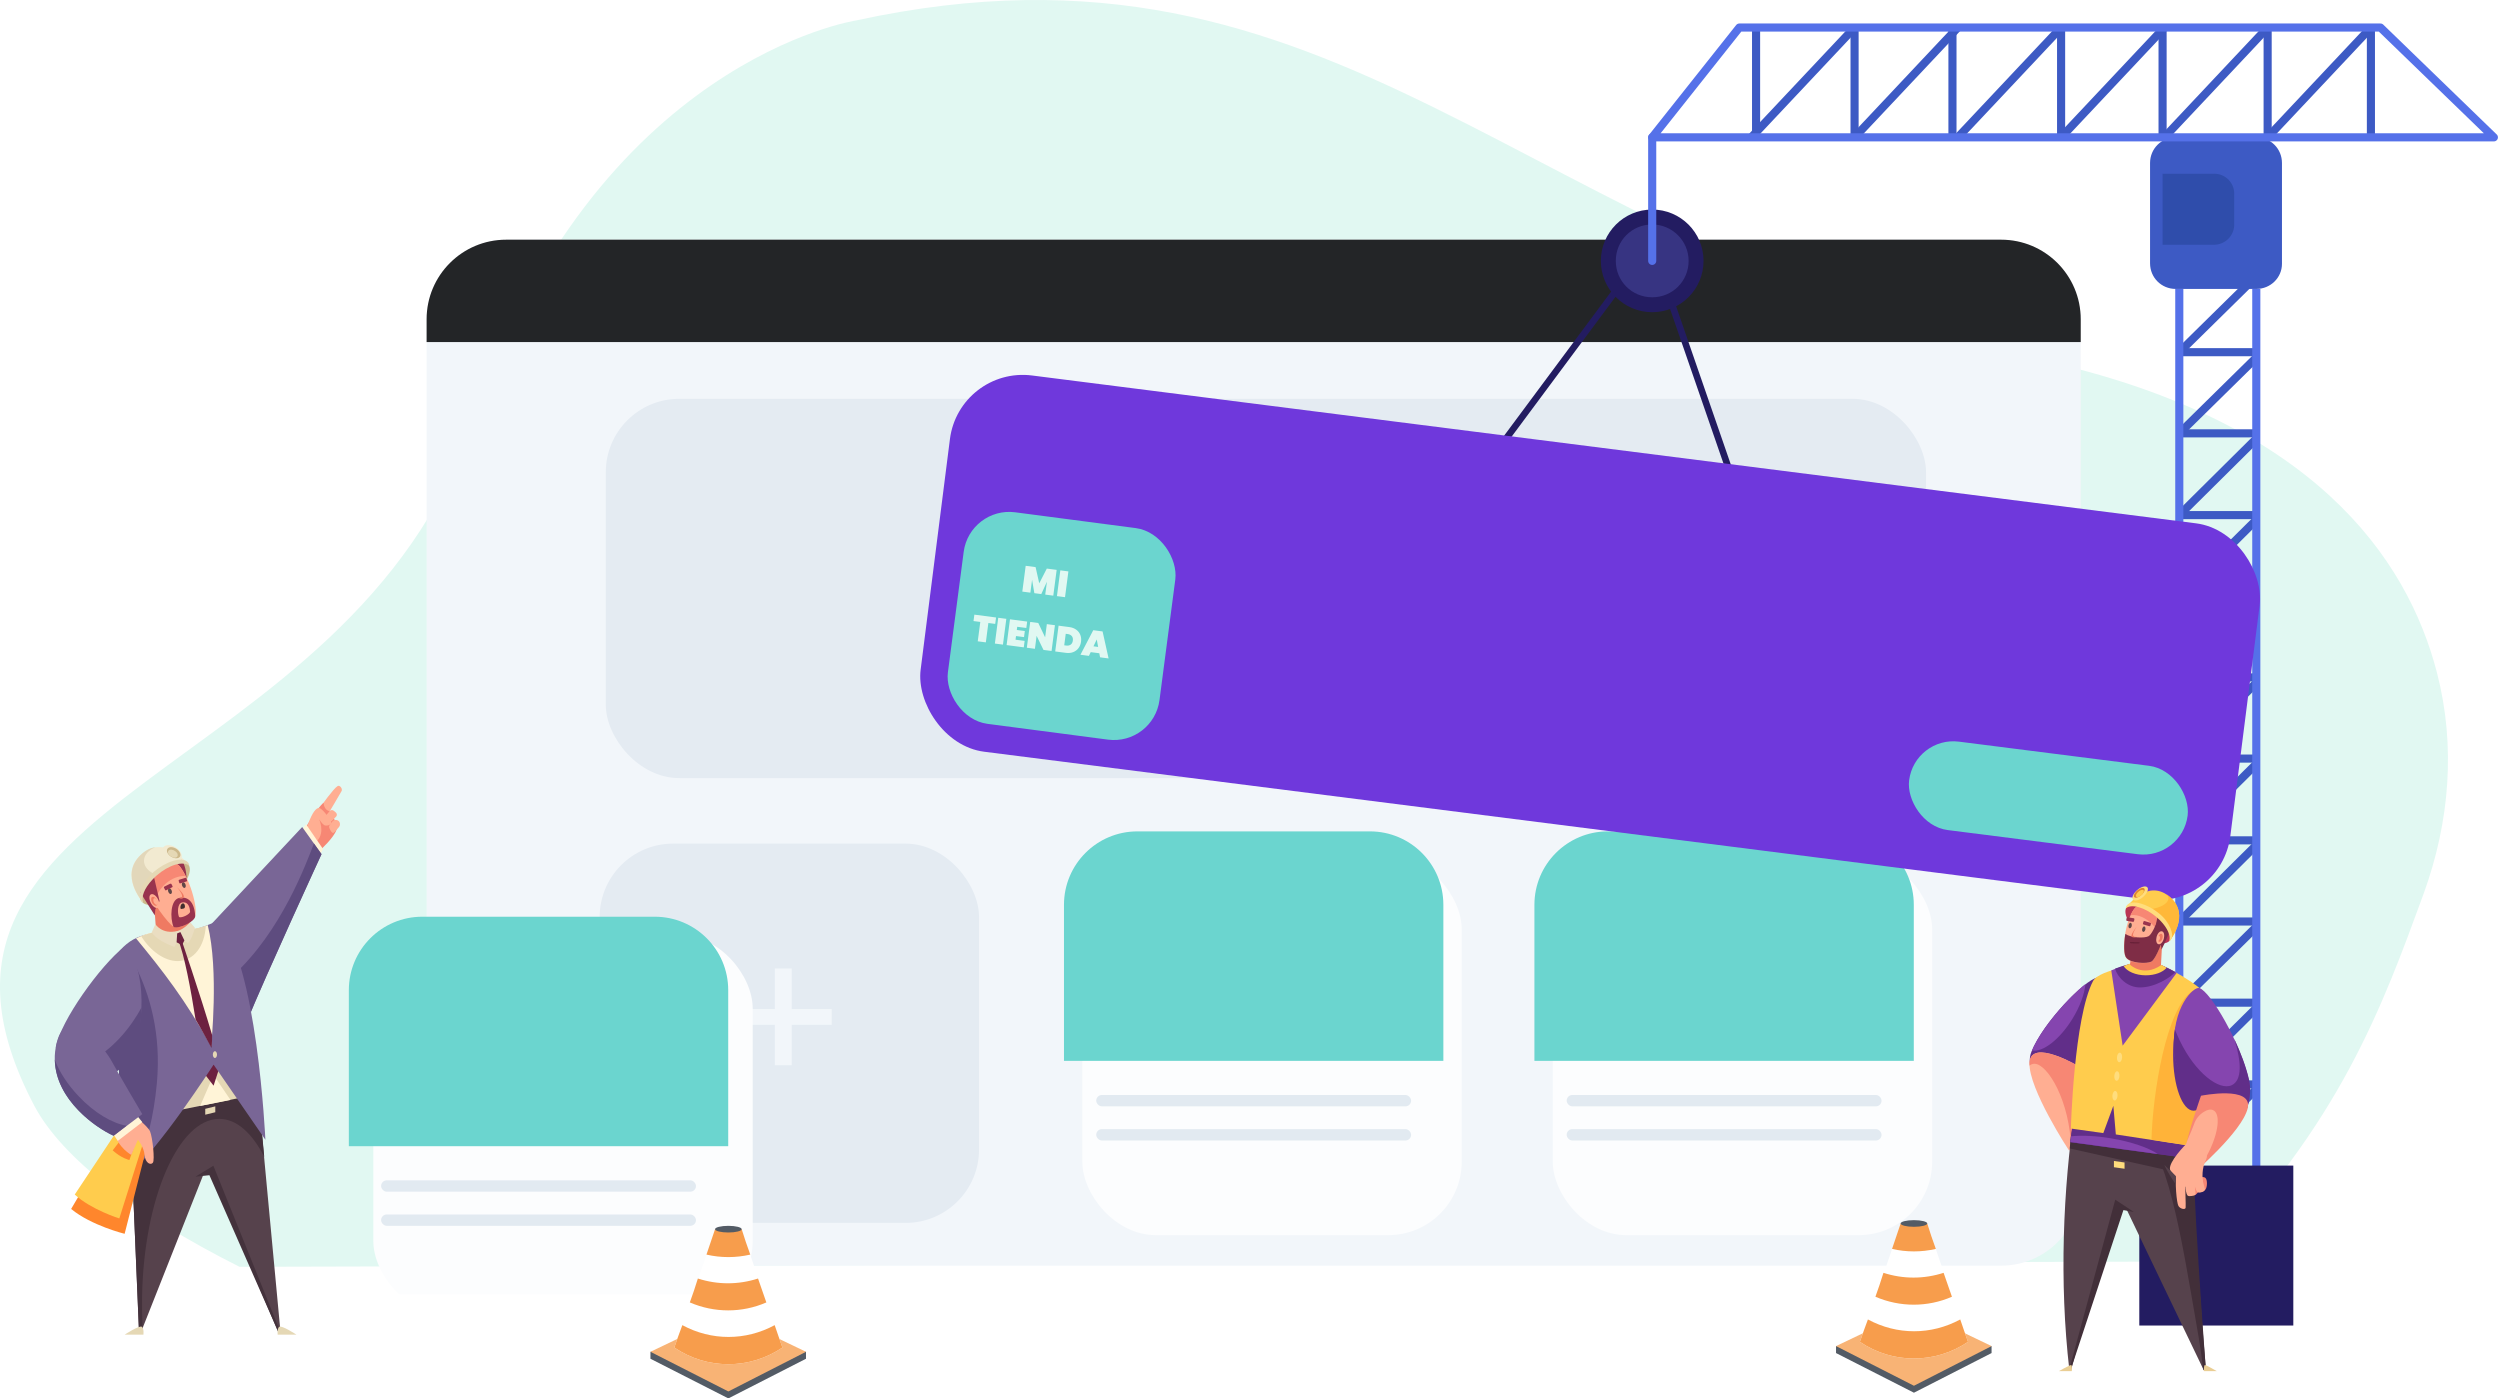 <svg width="817" height="457" viewBox="0 0 817 457" fill="none" xmlns="http://www.w3.org/2000/svg">
<path d="M792.025 292.116C800.544 268.67 802.616 243.867 796.4 219.839C786.729 182.441 755.877 137.098 666.314 117.526C497.087 80.516 438.145 -27.804 279.74 6.688C279.74 6.688 194.781 19.671 154.489 138.066C114.427 256.462 -43.057 258.4 11.28 361.487C20.259 378.346 43.974 396.754 78.28 414L720.42 412.256C764.857 367.301 778.671 328.546 792.025 292.116Z" fill="#E1F8F2"/>
<rect x="139.417" y="78.331" width="540.566" height="335.286" rx="26" fill="#F2F6FA"/>
<path d="M139.417 104.331C139.417 89.972 151.058 78.331 165.417 78.331H653.983C668.342 78.331 679.983 89.972 679.983 104.331V111.798H139.417V104.331Z" fill="#232527"/>
<g clip-path="url(#clip0)">
<path d="M110.344 256.882C111.026 256.448 112.018 257.75 111.646 258.493C111.274 259.237 107.12 266.178 107.12 266.178L105.074 263.203C105.074 263.265 108.918 257.75 110.344 256.882Z" fill="#FFAE92"/>
<path d="M105.757 262.336C103.401 264.257 99.682 270.826 99.682 270.826L104.641 277.83C104.641 277.83 109.167 273.739 109.973 271.136C110.407 269.773 109.043 267.046 107.803 265.125C105.757 264.753 105.757 262.336 105.757 262.336Z" fill="#F78774"/>
<path d="M108.236 268.657C107.864 267.79 105.137 263.637 103.959 264.071C102.781 264.505 101.727 266.364 100.301 270.269L103.649 274.793C106.315 271.942 104.269 267.728 104.269 267.728C104.269 267.728 105.261 269.215 105.943 269.649C106.624 270.083 108.608 269.525 108.236 268.657Z" fill="#FFAE92"/>
<path d="M97.945 272.438L99.991 269.339L105.571 277.458L103.773 280.928L97.945 272.438Z" fill="#FFF4D7"/>
<path d="M80.588 334.041C86.849 318.733 105.074 279.131 105.074 279.131L98.751 270.269L69.243 301.814L80.588 334.041Z" fill="#796696"/>
<path d="M102.594 275.661C100.239 281.672 92.056 304.479 75.876 319.043L80.587 334.041C86.849 318.733 105.074 279.131 105.074 279.131L102.594 275.661Z" fill="#5E4C7F"/>
<path d="M42.401 363.417L45.439 435.557H45.997L66.702 383.25L68.624 382.692L91.003 435.495H91.685L84.246 356.166C84.308 356.228 64.16 351.456 42.401 363.417Z" fill="#56424C"/>
<path d="M46.431 423.782C46.989 391.678 58.333 365.649 71.661 365.649C77.303 365.649 82.386 370.297 86.353 378.044L84.308 356.228C84.308 356.228 64.16 351.456 42.401 363.418L45.439 435.557H45.997L46.617 433.945C46.431 430.599 46.369 427.252 46.431 423.782Z" fill="#44323C"/>
<path d="M43.765 351.828L43.951 365.711L82.757 357.902L81.704 346.684C57.341 338.689 43.765 351.828 43.765 351.828Z" fill="#E5D8B5"/>
<path d="M75.319 359.451L69.801 351.332C69.801 351.332 67.445 356.724 65.399 361.434L75.319 359.451Z" fill="#FFF4D7"/>
<path d="M59.077 306.462L58.209 307.082C62.176 316.688 66.268 350.217 66.268 350.217L69.801 354.803L71.909 348.296C69.925 338.008 59.077 306.462 59.077 306.462Z" fill="#6D2140"/>
<path d="M41.533 384.303C51.947 375.751 69.801 347.924 69.801 347.924L86.725 372.466C86.725 372.466 84.059 313.651 71.165 300.822C71.165 300.822 64.532 304.479 57.403 304.479C48.228 304.479 42.339 305.719 37.565 312.784C38.433 342.78 38.929 358.274 41.533 384.303Z" fill="#796696"/>
<path d="M37.566 312.722L37.504 312.784C38.372 342.78 38.93 358.274 41.471 384.241C42.463 383.436 43.455 382.506 44.571 381.39C47.856 374.325 50.274 364.843 51.266 353.997C52.754 337.636 48.848 324.807 44.261 315.697C42.649 312.536 39.674 309.685 37.566 312.722Z" fill="#5E4C7F"/>
<path d="M44.446 306.648C53.125 317.184 60.626 326.79 68.995 341.912C68.995 341.912 71.599 317.06 67.879 302.31C65.399 303.425 61.928 303.983 57.217 303.983C51.885 303.921 47.918 304.913 44.446 306.648Z" fill="#FFF4D7"/>
<path d="M67.259 302.558C64.842 303.487 61.556 303.983 57.217 303.983C52.753 303.983 49.22 304.665 46.12 305.967C49.282 310.863 53.745 314.085 58.084 314.085C63.354 314.023 66.887 309.251 67.259 302.558Z" fill="#E5D8B5"/>
<path d="M69.306 338.194C65.401 324.869 59.077 306.462 59.077 306.462L58.209 307.082C60.255 312.04 62.363 323.381 63.913 333.174C65.587 335.9 67.385 339.371 69.121 342.47C69.121 342.47 69.368 340.425 69.306 338.194Z" fill="#6D2140"/>
<path d="M23.246 395.087C29.879 400.541 40.728 403.206 40.728 403.206L48.849 371.35L37.008 371.722L23.246 395.087Z" fill="#FF862C"/>
<path d="M24.424 390.377C29.817 395.335 38.992 398.186 38.992 398.186L47.485 371.288L37.318 370.979L24.424 390.377Z" fill="#FFCC4D"/>
<path d="M36.822 375.937C39.674 378.54 42.278 379.097 42.278 379.097L44.448 373.086L39.116 372.962L36.822 375.937Z" fill="#FF862C"/>
<path d="M40.48 309.499C32.855 315.511 19.836 333.484 18.225 342.284L31.987 354.617L41.843 345.879C49.22 333.917 46.369 311.792 40.48 309.499Z" fill="#796696"/>
<path d="M43.208 334.165C37.938 341.726 31.119 346.87 25.168 348.482L31.987 354.555L42.959 346.684C45.811 342.098 45.997 335.095 46.245 329.207C45.377 330.881 44.323 332.554 43.208 334.165Z" fill="#5E4C7F"/>
<path d="M46.554 294.749L61.37 282.354C61.37 282.354 53.621 272.128 45.873 279.503C38.929 286.072 46.554 294.749 46.554 294.749Z" fill="#F2EAD1"/>
<path d="M55.234 286.63C50.708 286.63 47.051 284.275 47.051 281.3C47.051 279.441 48.539 277.768 50.832 276.838C49.221 277.086 47.547 277.83 45.935 279.441C38.992 286.072 46.617 294.749 46.617 294.749L56.288 286.63C55.916 286.63 55.606 286.63 55.234 286.63Z" fill="#E2D7BA"/>
<path d="M56.95 292.199C61.1 288.783 63.123 284.386 61.469 282.378C59.815 280.37 55.111 281.511 50.961 284.926C46.811 288.342 44.788 292.739 46.442 294.747C48.096 296.755 52.8 295.614 56.95 292.199Z" fill="#CCB88B"/>
<path d="M51.018 304.479L50.336 294.811L61.184 297.786L62.362 303.673C62.424 303.673 59.077 310.181 51.018 304.479Z" fill="#EF7A62"/>
<path d="M49.592 304.727L50.77 302C50.77 302 52.939 305.533 58.023 304.231C60.068 303.735 62.176 301.38 62.176 301.38L63.726 303.24C63.106 305.037 62.61 306.958 61.432 308.198L59.139 306.896L58.209 307.082L56.969 309.499C53.683 308.198 50.956 306.71 49.592 304.727Z" fill="#EADDC1"/>
<path d="M59.511 308.817L57.713 307.95L57.899 305.037L58.953 304.603L60.255 307.33L59.511 308.817Z" fill="#6D2140"/>
<path d="M60.937 287.932C61.185 283.841 59.449 280.99 59.449 280.99L55.977 282.54L60.937 287.932Z" fill="#99334E"/>
<path d="M47.609 289.233C49.096 294.191 55.109 302.062 56.721 302.806C58.395 303.549 61.991 302 63.54 299.955C65.028 297.972 62.425 287.994 58.891 283.283C55.667 279.007 47.113 287.684 47.609 289.233Z" fill="#FFAE92"/>
<path d="M58.767 278.14C57.714 276.714 55.668 275.908 54.304 276.28C52.94 276.652 52.63 278.14 53.684 279.503C54.738 280.928 56.784 281.734 58.148 281.362C59.573 280.99 59.821 279.565 58.767 278.14Z" fill="#F2EAD1"/>
<path d="M58.519 278.202C57.775 277.21 56.349 276.652 55.419 276.9C54.489 277.148 54.241 278.202 54.985 279.131C55.729 280.123 57.155 280.681 58.085 280.433C59.077 280.185 59.263 279.193 58.519 278.202Z" fill="#CCB88B"/>
<path d="M56.721 302.93C55.481 299.893 55.729 294.067 58.519 293.447C61.37 292.828 63.54 294.687 63.788 299.335C63.912 301.07 58.643 303.673 56.721 302.93Z" fill="#99334E"/>
<path d="M58.519 299.707C57.9 298.22 58.023 295.245 59.449 294.935C60.875 294.625 61.991 295.555 62.115 297.91C62.177 298.715 59.511 300.079 58.519 299.707Z" fill="#FFAE92"/>
<path d="M56.101 291.031C55.915 290.535 55.543 290.163 55.233 290.287C54.923 290.411 54.799 290.907 54.985 291.403C55.171 291.899 55.543 292.271 55.853 292.147C56.163 292.023 56.287 291.527 56.101 291.031Z" fill="#604748"/>
<path d="M55.605 288.8L53.745 289.73C53.559 289.792 53.497 289.978 53.621 290.164L53.931 290.784C53.993 290.97 54.179 291.032 54.365 290.908L56.225 289.978C56.411 289.916 56.473 289.73 56.349 289.544L56.039 288.924C55.977 288.8 55.729 288.738 55.605 288.8Z" fill="#99334E"/>
<path d="M60.627 289.048C60.441 288.552 60.069 288.18 59.759 288.304C59.449 288.428 59.325 288.924 59.511 289.42C59.697 289.916 60.069 290.288 60.379 290.164C60.689 290.04 60.813 289.544 60.627 289.048Z" fill="#604748"/>
<path d="M60.565 286.878L58.581 287.498C58.395 287.56 58.333 287.746 58.395 287.87L58.581 288.49C58.643 288.676 58.829 288.738 58.953 288.676L60.937 288.056C61.123 287.994 61.185 287.808 61.123 287.684L60.937 287.064C60.875 286.878 60.689 286.816 60.565 286.878Z" fill="#99334E"/>
<path d="M57.899 289.977C59.077 291.464 59.697 292.518 59.449 293.138C59.263 293.509 58.829 293.633 58.457 293.633V293.695C58.457 293.695 59.697 293.881 60.007 293.323C60.379 292.642 59.511 291.588 57.899 289.977Z" fill="#EF7A62"/>
<path d="M60.441 296.237C60.441 295.617 60.131 295.121 59.697 295.245C59.263 295.307 58.953 295.927 58.953 296.547C58.953 297.167 59.201 297.105 59.635 296.981C60.007 296.919 60.441 296.919 60.441 296.237Z" fill="#3F2D2E"/>
<path d="M63.85 384.551L68.437 384.055L91.064 435.557H91.746L69.739 380.957L63.85 384.551Z" fill="#44323C"/>
<path d="M70.359 361.558L67.073 362.364V364.286L70.359 363.48V361.558Z" fill="#E5D8B5"/>
<path d="M70.918 344.639C70.918 344.019 70.608 343.523 70.236 343.523C69.864 343.523 69.554 344.019 69.554 344.639C69.554 345.259 69.864 345.755 70.236 345.755C70.608 345.755 70.918 345.259 70.918 344.639Z" fill="#E5D8B5"/>
<path d="M58.829 283.283C55.605 279.007 47.112 287.684 47.546 289.233C48.042 290.906 49.096 292.89 50.274 294.873C52.444 288.427 57.217 286.134 60.627 286.258C60.069 285.143 59.511 284.151 58.829 283.283Z" fill="#F78774"/>
<path d="M50.585 299.149L45.873 291.712C45.873 291.712 47.981 287.498 50.151 285.886L52.135 294.439L51.267 296.36L50.771 297.104L50.585 299.149Z" fill="#99334E"/>
<path d="M49.778 287.498C53.311 283.655 58.394 281.424 61.06 282.478C61.37 282.602 61.618 282.726 61.804 282.912C61.928 282.168 61.184 281.424 60.502 281.176C57.837 280.123 52.319 282.54 48.786 286.32C45.624 289.729 44.694 294.253 46.802 294.935C46.058 293.261 47.112 290.349 49.778 287.498Z" fill="#E5D8B5"/>
<path d="M51.638 293.881C51.018 292.642 49.964 291.96 49.344 292.27C48.662 292.58 48.662 293.881 49.282 295.059C49.902 296.298 50.956 296.98 51.576 296.67C52.196 296.36 52.258 295.121 51.638 293.881Z" fill="#FFAE92"/>
<path d="M51.204 294.129C50.832 293.323 50.151 292.89 49.717 293.138C49.282 293.323 49.282 294.129 49.654 294.935C50.026 295.74 50.708 296.174 51.142 295.926C51.576 295.679 51.576 294.873 51.204 294.129Z" fill="#EF7A62"/>
<path d="M51.452 294.315C51.142 293.757 50.646 293.385 50.336 293.571C50.026 293.757 50.026 294.315 50.274 294.935C50.584 295.493 51.08 295.865 51.39 295.679C51.7 295.493 51.762 294.873 51.452 294.315Z" fill="#FFAE92"/>
<path d="M57.776 278.636C57.218 277.954 56.226 277.52 55.544 277.706C54.862 277.892 54.676 278.636 55.234 279.318C55.792 280 56.783 280.434 57.465 280.248C58.148 280.062 58.272 279.318 57.776 278.636Z" fill="#E5D8B5"/>
<path d="M37.565 370.483C38.619 375.069 42.897 377.424 42.897 377.424L45.066 372.466C45.066 372.466 46.988 374.697 47.236 377.424C47.484 380.151 49.282 380.895 49.964 379.965C50.646 379.097 49.84 371.598 49.034 369.739C48.228 367.88 43.207 364.099 43.207 364.099L37.565 370.483Z" fill="#FFAE92"/>
<path d="M38.496 372.838L36.636 370.111L44.199 363.851L46.493 366.702L38.496 372.838Z" fill="#FFF4D7"/>
<path d="M37.132 371.164C30.871 368.376 15.435 357.592 18.224 342.222C21.2 325.799 34.466 342.78 36.636 347.056C38 349.659 46.492 364.099 46.492 364.099L37.132 371.164Z" fill="#796696"/>
<path d="M25.725 358.274C22.006 354.369 19.34 350.155 17.914 346.374C18.224 359.513 31.428 368.623 37.131 371.164L41.347 367.88C36.76 367.136 30.87 363.727 25.725 358.274Z" fill="#5E4C7F"/>
<path d="M90.754 436.178H96.892C96.892 436.178 91.932 432.892 91.188 433.636C90.506 434.38 90.754 436.178 90.754 436.178Z" fill="#E5D8B5"/>
<path d="M46.865 436.178H40.727C40.727 436.178 45.687 432.892 46.431 433.636C47.113 434.38 46.865 436.178 46.865 436.178Z" fill="#E5D8B5"/>
<path d="M110.778 268.409C110.22 267.79 109.166 267.79 108.609 268.471C108.113 269.091 107.617 269.773 107.555 270.021C107.431 270.579 108.423 272.438 108.98 272.19C109.29 272.066 110.158 271.012 110.84 270.207C111.212 269.711 111.212 268.905 110.778 268.409Z" fill="#FFAE92"/>
<path d="M106.19 266.984C106.004 267.542 107.306 268.905 107.864 268.719C108.174 268.595 109.166 267.604 109.848 266.86C110.22 266.488 110.158 265.868 109.724 265.496L109.042 264.939C108.67 264.629 108.112 264.691 107.802 265.001C107.244 265.682 106.314 266.674 106.19 266.984Z" fill="#FFAE92"/>
</g>
<g filter="url(#filter0_d)">
<rect x="347.708" y="271.694" width="123.983" height="123.951" rx="24" fill="#FCFDFE"/>
</g>
<path d="M347.708 295.694C347.708 282.439 358.453 271.694 371.708 271.694H447.691C460.946 271.694 471.691 282.439 471.691 295.694V346.684H347.708V295.694Z" fill="#6BD5CF"/>
<rect x="358.246" y="357.84" width="102.906" height="3.719" rx="1.859" fill="#E2EAF1"/>
<rect x="358.246" y="368.996" width="102.906" height="3.719" rx="1.859" fill="#E2EAF1"/>
<g filter="url(#filter1_d)">
<rect x="501.447" y="271.694" width="123.983" height="123.951" rx="24" fill="#FCFDFE"/>
</g>
<path d="M501.447 295.694C501.447 282.439 512.192 271.694 525.447 271.694H601.43C614.685 271.694 625.43 282.439 625.43 295.694V346.684H501.447V295.694Z" fill="#6BD5CF"/>
<rect x="511.986" y="357.84" width="102.906" height="3.719" rx="1.859" fill="#E2EAF1"/>
<rect x="511.986" y="368.996" width="102.906" height="3.719" rx="1.859" fill="#E2EAF1"/>
<g filter="url(#filter2_i)">
<rect x="193.97" y="271.694" width="123.983" height="123.951" rx="24" fill="#E4EBF2"/>
</g>
<path d="M271.805 334.912H258.723V348.118H253.205V334.912H240.185V329.766H253.205V316.498H258.723V329.766H271.805V334.912Z" fill="#F2F6FA"/>
<g filter="url(#filter3_i)">
<rect x="193.97" y="122.334" width="431.461" height="123.951" rx="24" fill="#E4EBF2"/>
</g>
<g filter="url(#filter4_d)">
<rect x="114" y="299.583" width="123.983" height="123.951" rx="24" fill="#FCFDFE"/>
</g>
<path d="M114 323.583C114 310.328 124.745 299.583 138 299.583H213.983C227.238 299.583 237.983 310.328 237.983 323.583V374.573H114V323.583Z" fill="#6BD5CF"/>
<rect x="124.54" y="385.728" width="102.906" height="3.719" rx="1.859" fill="#E2EAF1"/>
<rect x="124.54" y="396.884" width="102.906" height="3.719" rx="1.859" fill="#E2EAF1"/>
<path d="M737.359 355.952L712.194 380.916" stroke="#3D5AC4" stroke-width="2.649" stroke-miterlimit="10"/>
<path d="M737.359 329.428L712.194 354.391" stroke="#3D5AC4" stroke-width="2.649" stroke-miterlimit="10"/>
<path d="M737.359 302.904L712.194 327.673" stroke="#3D5AC4" stroke-width="2.649" stroke-miterlimit="10"/>
<path d="M737.359 276.186L712.194 301.149" stroke="#3D5AC4" stroke-width="2.649" stroke-miterlimit="10"/>
<path d="M737.359 249.664L712.194 274.627" stroke="#3D5AC4" stroke-width="2.649" stroke-miterlimit="10"/>
<path d="M737.359 223.138L712.194 247.907" stroke="#3D5AC4" stroke-width="2.649" stroke-miterlimit="10"/>
<path d="M737.359 196.616L712.194 221.384" stroke="#3D5AC4" stroke-width="2.649" stroke-miterlimit="10"/>
<path d="M737.359 169.896L712.194 194.86" stroke="#3D5AC4" stroke-width="2.649" stroke-miterlimit="10"/>
<path d="M737.359 143.374L712.194 168.337" stroke="#3D5AC4" stroke-width="2.649" stroke-miterlimit="10"/>
<path d="M737.359 116.849L712.194 141.617" stroke="#3D5AC4" stroke-width="2.649" stroke-miterlimit="10"/>
<path d="M737.359 90.326L712.194 115.095" stroke="#3D5AC4" stroke-width="2.649" stroke-miterlimit="10"/>
<path d="M712.194 354.393H737.359" stroke="#3D5AC4" stroke-width="2.649" stroke-miterlimit="10"/>
<path d="M712.194 327.674H737.359" stroke="#3D5AC4" stroke-width="2.649" stroke-miterlimit="10"/>
<path d="M712.194 301.149H737.359" stroke="#3D5AC4" stroke-width="2.649" stroke-miterlimit="10"/>
<path d="M712.194 274.626H737.359" stroke="#3D5AC4" stroke-width="2.649" stroke-miterlimit="10"/>
<path d="M712.194 247.907H737.359" stroke="#3D5AC4" stroke-width="2.649" stroke-miterlimit="10"/>
<path d="M712.194 221.384H737.359" stroke="#3D5AC4" stroke-width="2.649" stroke-miterlimit="10"/>
<path d="M712.194 194.86H737.359" stroke="#3D5AC4" stroke-width="2.649" stroke-miterlimit="10"/>
<path d="M712.194 168.336H737.359" stroke="#3D5AC4" stroke-width="2.649" stroke-miterlimit="10"/>
<path d="M712.194 141.617H737.359" stroke="#3D5AC4" stroke-width="2.649" stroke-miterlimit="10"/>
<path d="M712.194 115.095H737.359" stroke="#3D5AC4" stroke-width="2.649" stroke-miterlimit="10"/>
<path d="M712.194 388.131V94.421" stroke="#5571E9" stroke-width="2.649" stroke-miterlimit="10"/>
<path d="M737.358 388.131V94.421" stroke="#5571E9" stroke-width="2.649" stroke-miterlimit="10"/>
<path d="M749.454 380.916H699.124V433.183H749.454V380.916Z" fill="#231C61"/>
<path d="M737.36 94.423H711.024C706.342 94.423 702.636 90.717 702.636 86.036V53.272C702.636 48.591 706.342 44.886 711.024 44.886H737.36C742.041 44.886 745.748 48.591 745.748 53.272V86.231C745.748 90.717 742.041 94.423 737.36 94.423Z" fill="#3D5AC4"/>
<path d="M723.509 79.99H706.732V56.782H723.704C727.216 56.782 730.142 59.708 730.142 63.218V73.749C729.947 77.26 727.02 79.99 723.509 79.99Z" fill="#2F4DAB"/>
<path d="M545.599 97.152L565.887 155.855" stroke="#231C61" stroke-width="2.162" stroke-miterlimit="10"/>
<path d="M531.554 90.326L492.148 143.373" stroke="#231C61" stroke-width="2.162" stroke-miterlimit="10"/>
<path d="M539.941 102.027C549.206 102.027 556.717 94.518 556.717 85.255C556.717 75.992 549.206 68.483 539.941 68.483C530.675 68.483 523.164 75.992 523.164 85.255C523.164 94.518 530.675 102.027 539.941 102.027Z" fill="#231C61"/>
<path d="M551.84 85.255C551.84 91.886 546.573 97.152 539.941 97.152C533.308 97.152 528.041 91.886 528.041 85.255C528.041 78.624 533.308 73.359 539.941 73.359C546.378 73.359 551.84 78.624 551.84 85.255Z" fill="#373482"/>
<path d="M606.072 9V44.885" stroke="#3D5AC4" stroke-width="2.649" stroke-miterlimit="10"/>
<path d="M573.885 9V44.885" stroke="#3D5AC4" stroke-width="2.649" stroke-miterlimit="10"/>
<path d="M638.064 9V44.885" stroke="#3D5AC4" stroke-width="2.649" stroke-miterlimit="10"/>
<path d="M673.568 9V44.885" stroke="#3D5AC4" stroke-width="2.649" stroke-miterlimit="10"/>
<path d="M706.731 9V44.885" stroke="#3D5AC4" stroke-width="2.649" stroke-miterlimit="10"/>
<path d="M741.064 9V44.885" stroke="#3D5AC4" stroke-width="2.649" stroke-miterlimit="10"/>
<path d="M774.814 9V44.885" stroke="#3D5AC4" stroke-width="2.649" stroke-miterlimit="10"/>
<path d="M572.322 44.885L606.071 9" stroke="#3D5AC4" stroke-width="2.649" stroke-miterlimit="10"/>
<path d="M606.072 44.885L639.821 9" stroke="#3D5AC4" stroke-width="2.649" stroke-miterlimit="10"/>
<path d="M639.82 44.885L673.569 9" stroke="#3D5AC4" stroke-width="2.649" stroke-miterlimit="10"/>
<path d="M673.568 44.885L707.317 9" stroke="#3D5AC4" stroke-width="2.649" stroke-miterlimit="10"/>
<path d="M707.316 44.885L741.065 9" stroke="#3D5AC4" stroke-width="2.649" stroke-miterlimit="10"/>
<path d="M741.064 44.885L774.813 9" stroke="#3D5AC4" stroke-width="2.649" stroke-miterlimit="10"/>
<path d="M539.94 44.886H814.999L777.935 9.002H568.422L539.94 44.886Z" stroke="#5571E9" stroke-width="2.649" stroke-miterlimit="10" stroke-linecap="round" stroke-linejoin="round"/>
<path d="M539.94 44.886V85.257" stroke="#5571E9" stroke-width="2.649" stroke-miterlimit="10" stroke-linecap="round" stroke-linejoin="round"/>
<g filter="url(#filter5_d)">
<rect width="431.459" height="123.951" rx="24" transform="matrix(0.992 0.126 -0.126 0.992 299.462 95.684)" fill="#6F38DC"/>
<rect width="91.747" height="29.128" rx="14.564" transform="matrix(0.992 0.126 -0.126 0.992 611.739 216.536)" fill="#6BD5CF"/>
</g>
<g clip-path="url(#clip1)">
<path d="M678.991 348.977C682.401 347.056 691.327 340.176 692.319 334.537C694.303 322.823 687.236 319.043 685.314 319.477C681.161 320.406 667.833 333.917 663.865 343.709C662.129 347.985 664.857 353.501 667.337 354.493C670.56 355.794 675.829 350.774 678.991 348.977Z" fill="#612E89"/>
<path d="M664.051 343.275C667.46 344.019 673.04 339.805 677.255 332.987C679.735 328.959 681.222 324.807 681.532 321.584C676.015 325.922 667.336 335.652 664.051 343.275Z" fill="#8545AF"/>
<path d="M676.201 376.06C676.201 376.06 662.873 355.794 663.245 347.366C663.617 338.937 679.797 348.729 679.797 348.729C679.797 348.729 681.656 363.727 680.913 366.95C680.231 369.677 676.201 376.06 676.201 376.06Z" fill="#FFAE92"/>
<path d="M679.797 348.729C679.797 348.729 663.617 338.937 663.245 347.366C663.245 347.614 663.245 347.923 663.245 348.233C663.555 347.985 663.865 347.799 664.175 347.738C668.08 346.436 675.519 357.468 676.697 372.59C676.883 375.007 678.867 368.623 679.301 370.73C680.045 369.305 680.665 367.941 680.913 366.95C681.657 363.727 679.797 348.729 679.797 348.729Z" fill="#F78774"/>
<path d="M676.264 447.704H676.822C676.822 447.704 685.625 413.865 693.808 394.963L695.048 395.397L720.154 447.704H720.898C720.898 447.704 715.443 383.311 716.311 369.863L678.062 362.736C674.219 388.393 672.917 418.885 676.264 447.704Z" fill="#56424C"/>
<path d="M697.836 365.896C708.622 376.866 712.528 402.276 718.045 434.255C718.851 438.717 719.471 443.056 719.967 447.332L720.153 447.766H720.897C720.897 447.766 715.937 382.878 716.805 369.429L697.836 365.896Z" fill="#422F39"/>
<path d="M707.94 375.193L676.759 371.412L676.387 375.317L708.56 382.506L707.94 375.193Z" fill="#422F39"/>
<path d="M716.309 378.663L676.635 373.271C676.635 373.271 681.594 328.091 686.925 321.708C686.925 321.708 694.612 316.068 702.609 316.936C710.482 317.742 718.975 325.612 719.347 327.782C720.029 331.5 716.929 351.766 716.309 378.663Z" fill="#612E89"/>
<path d="M716.309 378.663L676.635 373.271C676.635 373.271 681.594 328.091 686.925 321.708C686.925 321.708 694.612 316.068 702.609 316.936C710.482 317.742 718.975 325.612 719.347 327.782C720.029 331.5 716.929 351.766 716.309 378.663Z" fill="#612E89"/>
<path d="M690.025 372.032C685.004 371.164 680.293 370.978 676.759 371.35C676.635 372.528 676.573 373.209 676.573 373.209L705.151 377.114C702.114 375.069 696.596 373.147 690.025 372.032Z" fill="#8545AF"/>
<path d="M717.673 374.759L691.451 370.73L690.645 361.372L687.359 370.297L676.759 368.809C676.759 368.809 677.751 332.554 684.012 320.592C686.12 316.626 701.307 314.767 703.787 314.643C706.267 314.519 720.649 322.761 721.517 325.984C725.422 340.796 717.673 374.759 717.673 374.759Z" fill="#FFCC4D"/>
<path d="M721.765 327.162C721.393 327.1 716.868 323.629 716.558 323.815C707.879 329.269 703.477 357.654 703.105 372.466L717.611 374.697C717.673 374.759 724.988 342.594 721.765 327.162Z" fill="#FFB339"/>
<path d="M693.682 341.726L711.35 317.927C707.568 315.696 703.911 314.333 701.989 314.209C700.377 314.085 695.108 314.953 689.963 317.122L693.682 341.726Z" fill="#8545AF"/>
<path d="M699.324 322.699C704.345 322.699 709.305 319.415 710.916 317.679C707.569 315.82 703.725 314.333 701.99 314.147C700.502 314.023 695.914 314.767 691.203 316.564C691.947 319.229 695.047 322.699 699.324 322.699Z" fill="#612E89"/>
<path d="M701.246 318.733C704.222 318.733 706.825 317.741 708.065 316.254C705.834 314.953 703.416 314.085 701.99 313.961C700.812 313.837 697.341 314.271 693.993 315.696C695.047 317.432 697.899 318.733 701.246 318.733Z" fill="#FFCC4D"/>
<path d="M716.868 362.983C720.566 362.983 723.563 354.798 723.563 344.701C723.563 334.603 720.566 326.418 716.868 326.418C713.17 326.418 710.173 334.603 710.173 344.701C710.173 354.798 713.17 362.983 716.868 362.983Z" fill="#612E89"/>
<path d="M719.843 358.211C716.929 355.794 710.854 350.526 710.482 343.461C709.676 328.835 717.053 322.328 718.727 322.885C722.385 324.001 732.241 340.796 734.969 353.067C736.147 358.459 733.853 365.215 731.559 366.454C728.646 368.065 722.571 360.504 719.843 358.211Z" fill="#8545AF"/>
<path d="M735.031 353.067C734.101 348.791 732.242 343.957 730.134 339.433C732.614 347.242 732.676 353.005 729.39 354.617C725.237 356.6 717.426 350.588 712.404 340.177C711.784 338.875 711.226 337.636 710.731 336.396C710.421 338.503 710.297 340.858 710.421 343.523C710.793 350.588 716.682 356.352 719.533 358.769C722.261 361 728.522 368.127 731.498 366.516C733.915 365.215 736.209 358.459 735.031 353.067Z" fill="#612E89"/>
<path d="M716.93 383.311C716.93 383.311 732.675 369.863 734.535 362.24C736.395 354.617 719.285 358.087 719.285 358.087C719.285 358.087 714.698 371.164 714.574 374.263C714.45 376.804 716.93 383.311 716.93 383.311Z" fill="#F78774"/>
<path d="M723.253 362.798C722.447 362.426 721.455 362.612 720.339 363.293C718.727 364.223 717.549 365.71 716.991 367.446C715.937 370.359 714.574 372.838 714.45 374.015C714.202 376.618 716.929 383.311 716.929 383.311C716.929 383.311 717.053 383.249 717.239 383.063C717.611 382.754 717.983 382.382 718.293 382.01C719.533 380.461 720.773 378.601 721.827 376.494C725.051 370.049 725.733 363.913 723.253 362.798Z" fill="#FFAE92"/>
<path d="M709.056 307.392L695.108 296.298C695.108 296.298 701.989 286.692 709.304 293.324C715.876 299.211 709.056 307.392 709.056 307.392Z" fill="#FFCC4D"/>
<path d="M709.305 293.262C708.871 292.89 708.437 292.58 708.065 292.27C708.375 292.704 708.623 293.138 708.623 293.572C708.623 295.617 704.904 297.29 700.316 297.29C698.581 297.29 696.969 297.043 695.667 296.671L709.119 307.392C709.057 307.392 715.876 299.212 709.305 293.262Z" fill="#FFB839"/>
<path d="M709.136 307.314C710.613 305.427 708.662 301.435 704.779 298.398C700.895 295.361 696.55 294.428 695.073 296.315C693.597 298.202 695.547 302.194 699.431 305.232C703.314 308.269 707.659 309.201 709.136 307.314Z" fill="#BA3655"/>
<path d="M706.206 315.448L706.64 307.206L696.659 308.755L696.101 315.262C696.101 315.262 700.316 319.415 706.206 315.448Z" fill="#EF7A62"/>
<path d="M708.189 302.682C706.887 307.268 704.469 313.589 702.981 314.333C701.494 315.077 696.224 314.891 694.799 313.031C693.373 311.234 694.241 301.504 697.402 297.104C700.254 293.075 708.561 301.256 708.189 302.682Z" fill="#FFAE92"/>
<path d="M697.402 297.104C696.968 297.661 696.596 298.343 696.286 299.087C701.742 298.405 705.648 304.913 705.648 304.913L706.826 300.45C704.47 297.723 699.51 294.191 697.402 297.104Z" fill="#F78774"/>
<path d="M705.709 299.211C704.531 302.496 703.105 305.47 702.114 305.966C700.812 306.648 696.534 306.524 694.551 305.222C693.993 308.755 694.055 312.04 694.861 312.969C696.286 314.829 701.556 315.015 703.043 314.271C704.531 313.527 706.949 307.206 708.251 302.62C708.313 302.124 707.259 300.636 705.709 299.211Z" fill="#7F2D46"/>
<path d="M697.96 291.34C699.076 290.1 700.688 289.419 701.494 289.791C702.3 290.162 701.99 291.402 700.874 292.641C699.758 293.881 698.146 294.563 697.341 294.191C696.535 293.819 696.783 292.579 697.96 291.34Z" fill="#FFDD7D"/>
<path d="M698.084 291.34C698.89 290.472 700.006 289.977 700.564 290.224C701.122 290.472 700.936 291.34 700.13 292.208C699.324 293.075 698.208 293.571 697.65 293.323C697.092 293.075 697.278 292.208 698.084 291.34Z" fill="#DD8237"/>
<path d="M720.215 448.076H724.431C724.431 448.076 721.021 446.092 720.587 446.092C720.153 446.092 720.215 448.076 720.215 448.076Z" fill="#EACE94"/>
<path d="M691.265 392.05L676.387 446.96L676.821 447.332L693.93 395.459L697.34 396.078L691.265 392.05Z" fill="#422F39"/>
<path d="M677.07 448.076H672.854C672.854 448.076 676.388 446.092 676.822 446.092C677.256 446.092 677.07 448.076 677.07 448.076Z" fill="#EACE94"/>
<path d="M692.009 358.149C692.071 357.282 691.761 356.538 691.265 356.538C690.831 356.476 690.397 357.158 690.335 358.025C690.273 358.893 690.583 359.637 691.079 359.637C691.513 359.637 691.947 359.017 692.009 358.149Z" fill="#FFDD7D"/>
<path d="M692.629 351.704C692.691 350.836 692.381 350.093 691.885 350.093C691.451 350.031 691.017 350.712 690.955 351.58C690.893 352.448 691.203 353.191 691.699 353.191C692.195 353.191 692.567 352.572 692.629 351.704Z" fill="#FFDD7D"/>
<path d="M693.497 345.63C693.559 344.763 693.249 344.019 692.753 344.019C692.319 343.957 691.885 344.639 691.823 345.506C691.761 346.374 692.071 347.118 692.567 347.118C693.001 347.18 693.435 346.498 693.497 345.63Z" fill="#FFDD7D"/>
<path d="M706.391 310.304C706.391 310.304 708.375 306.524 708.995 304.169C708.995 304.169 706.515 300.14 705.152 299.149L703.726 306.462L705.524 307.268L706.143 308.445L706.391 310.304Z" fill="#7F2D46"/>
<path d="M705.957 300.822C702.609 297.413 697.898 295.43 695.418 296.422C695.17 296.546 694.922 296.67 694.736 296.856C694.612 296.174 695.294 295.492 695.914 295.182C698.332 294.191 703.477 296.236 706.825 299.645C709.8 302.681 710.792 306.834 708.87 307.515C709.49 305.966 708.437 303.363 705.957 300.822Z" fill="#FFDD7D"/>
<path d="M707.135 306.772C707.445 305.594 707.197 304.479 706.515 304.355C705.895 304.169 705.089 304.974 704.779 306.152C704.469 307.33 704.717 308.445 705.399 308.569C706.019 308.755 706.825 307.949 707.135 306.772Z" fill="#FFAE92"/>
<path d="M706.701 306.648C706.887 305.904 706.763 305.222 706.329 305.16C705.957 305.036 705.461 305.532 705.275 306.276C705.089 307.02 705.213 307.702 705.647 307.764C706.019 307.888 706.453 307.392 706.701 306.648Z" fill="#EF7A62"/>
<path d="M705.834 306.772C705.958 306.338 705.834 305.904 705.586 305.842C705.338 305.78 705.028 306.09 704.966 306.524C704.842 306.958 704.966 307.392 705.214 307.454C705.462 307.516 705.71 307.206 705.834 306.772Z" fill="#FFAE92"/>
<path d="M698.581 291.65C699.139 291.03 700.007 290.658 700.379 290.844C700.812 291.03 700.626 291.65 700.069 292.332C699.511 292.952 698.643 293.324 698.271 293.138C697.837 292.89 697.961 292.27 698.581 291.65Z" fill="#FFCC4D"/>
<path d="M700.068 303.55C700.192 303.054 700.502 302.682 700.75 302.744C701.06 302.806 701.184 303.24 701.122 303.736C700.998 304.232 700.688 304.603 700.44 304.541C700.13 304.479 699.944 304.046 700.068 303.55Z" fill="#604748"/>
<path d="M700.874 301.009L702.734 301.567C702.92 301.629 702.982 301.753 702.92 301.939L702.734 302.497C702.672 302.683 702.486 302.745 702.362 302.683L700.502 302.125C700.316 302.063 700.254 301.939 700.316 301.753L700.502 301.195C700.502 301.009 700.688 300.947 700.874 301.009Z" fill="#99334E"/>
<path d="M695.604 302.373C695.728 301.877 696.038 301.505 696.286 301.567C696.596 301.629 696.72 302.063 696.658 302.559C696.596 303.055 696.224 303.427 695.976 303.365C695.666 303.303 695.48 302.869 695.604 302.373Z" fill="#604748"/>
<path d="M695.356 299.769L697.278 300.079C697.464 300.079 697.526 300.265 697.526 300.389L697.402 301.009C697.402 301.195 697.216 301.257 697.03 301.257L695.108 300.947C694.922 300.947 694.86 300.761 694.86 300.637L694.984 300.017C695.046 299.831 695.232 299.707 695.356 299.769Z" fill="#99334E"/>
<path d="M698.271 302.806C697.341 304.355 696.845 305.347 697.155 305.842C697.341 306.152 697.775 306.214 698.147 306.152V306.214C698.147 306.214 697.031 306.586 696.659 306.09C696.287 305.656 696.969 304.541 698.271 302.806Z" fill="#EF7A62"/>
<path d="M696.038 308.073C696.038 307.949 696.72 308.011 697.588 308.011C698.456 308.011 699.324 308.011 699.262 308.135C699.262 308.259 698.518 308.321 697.588 308.259C696.72 308.259 695.976 308.259 696.038 308.073Z" fill="#56172C"/>
<path d="M694.303 379.903L690.831 379.407V381.453L694.303 381.949V379.903Z" fill="#FFDD7D"/>
<path d="M718.17 385.976C718.914 386.596 718.79 389.013 718.232 389.757C717.674 390.501 716.496 391.244 716.124 389.819C715.752 388.455 716 386.596 716.496 386.038C716.93 385.481 717.736 385.604 718.17 385.976Z" fill="#F78774"/>
<path d="M720.712 384.923C721.456 385.542 721.332 387.96 720.774 388.703C720.216 389.447 719.038 390.191 718.666 388.765C718.294 387.402 718.542 385.542 719.038 384.985C719.472 384.489 720.34 384.613 720.712 384.923Z" fill="#F78774"/>
<path d="M714.946 373.333C711.909 376.37 708.003 381.142 709.429 382.692C711.289 384.737 711.103 384.861 711.723 386.658C712.342 388.455 720.215 388.269 719.967 386.596C719.719 384.923 719.471 381.824 720.959 378.911C722.757 375.131 714.946 373.333 714.946 373.333Z" fill="#FFAE92"/>
<path d="M714.203 385.914L711.289 381.762C710.669 386.72 711.351 393.103 711.909 394.095C712.467 395.087 714.203 395.458 714.265 394.653C714.389 393.971 714.017 387.402 714.203 385.914Z" fill="#FFAE92"/>
<path d="M717.303 386.41L714.203 382.568C713.831 387.96 714.451 390.315 714.947 390.748C715.443 391.12 717.427 390.748 717.489 390.315C717.613 389.881 717.117 387.65 717.303 386.41Z" fill="#FFAE92"/>
<path d="M719.597 384.303L716.621 382.692C716.745 386.286 717.489 389.013 718.109 389.571C718.729 390.129 720.589 389.261 720.589 388.703C720.527 388.207 719.597 385.356 719.597 384.303Z" fill="#FFAE92"/>
<path d="M710.979 386.968C708.065 382.754 707.321 380.708 707.321 380.708L711.103 384.365L710.979 386.968Z" fill="#56424C"/>
</g>
<g filter="url(#filter6_d)">
<rect width="69.709" height="69.691" rx="15" transform="matrix(0.992 0.13 -0.13 0.992 310.883 157.467)" fill="#6BD5CF"/>
</g>
<path d="M345.318 186.234L344.215 194.658L341.586 194.314L342.136 190.114L340.289 194.144L338.028 193.849L337.281 189.479L336.731 193.679L334.09 193.333L335.193 184.909L338.429 185.333L339.623 190.632L342.094 185.812L345.318 186.234ZM349.152 186.736L348.049 195.16L345.407 194.814L346.51 186.39L349.152 186.736ZM325.51 201.795L325.236 203.89L322.999 203.597L322.17 209.927L319.529 209.581L320.358 203.251L318.144 202.962L318.419 200.867L325.51 201.795ZM328.868 202.235L327.765 210.659L325.124 210.313L326.227 201.889L328.868 202.235ZM332.428 204.831L332.291 205.878L334.909 206.22L334.649 208.208L332.031 207.865L331.875 209.055L334.85 209.444L334.574 211.55L328.958 210.815L330.061 202.391L335.677 203.126L335.403 205.22L332.428 204.831ZM343.649 212.738L341.007 212.392L338.766 207.79L338.211 212.026L335.57 211.68L336.673 203.256L339.314 203.602L341.546 208.275L342.11 203.968L344.752 204.314L343.649 212.738ZM353.286 209.69C353.181 210.492 352.908 211.19 352.467 211.786C352.025 212.382 351.447 212.822 350.732 213.108C350.026 213.387 349.233 213.468 348.352 213.353L344.842 212.894L345.945 204.47L349.455 204.929C350.336 205.044 351.082 205.324 351.693 205.767C352.313 206.211 352.76 206.774 353.034 207.455C353.307 208.136 353.391 208.881 353.286 209.69ZM348.423 210.966C349.018 211.044 349.511 210.943 349.903 210.664C350.294 210.384 350.529 209.943 350.608 209.34C350.687 208.737 350.574 208.25 350.267 207.879C349.961 207.509 349.51 207.284 348.915 207.206L348.284 207.124L347.792 210.884L348.423 210.966ZM359.253 213.485L356.445 213.117L355.862 214.336L353.09 213.973L357.275 205.952L360.321 206.351L362.287 215.177L359.503 214.813L359.253 213.485ZM358.871 211.414L358.416 208.97L357.348 211.214L358.871 211.414Z" fill="#E1F8F2"/>
<rect x="103" y="423" width="168" height="30" fill="white"/>
<path d="M263.4 444.039V441.763H212.567V444.039L238.029 457L263.4 444.039Z" fill="#535B65"/>
<path d="M263.4 441.763L238.029 429.593L212.567 441.763L238.029 454.725L263.4 441.763Z" fill="#F8B375"/>
<path d="M242.38 401.692C240.93 401.89 239.48 401.989 238.031 401.989C236.581 401.989 235.131 401.89 233.681 401.692C229.06 415.643 224.529 428.506 220.361 440.379C225.798 444.04 231.869 445.821 238.031 445.821C244.102 445.821 250.263 444.04 255.7 440.379C251.532 428.506 247.001 415.643 242.38 401.692Z" fill="white"/>
<path d="M220.361 440.378C225.798 444.039 231.869 445.82 238.031 445.82C244.102 445.82 250.263 444.039 255.7 440.378C254.884 438.003 253.978 435.53 253.163 433.056C243.648 438.201 232.503 438.201 222.989 433.056C222.083 435.53 221.177 437.904 220.361 440.378Z" fill="#F79D4C"/>
<path d="M225.435 425.636C233.499 429.099 242.47 429.099 250.443 425.636C249.537 423.063 248.631 420.49 247.725 417.819C241.292 419.897 234.496 419.897 228.062 417.819C227.247 420.49 226.341 423.162 225.435 425.636Z" fill="#F79D4C"/>
<path d="M242.38 401.692C240.93 401.89 239.48 401.989 238.03 401.989C236.581 401.989 235.131 401.89 233.681 401.692C232.775 404.462 231.778 407.331 230.872 410.003C235.584 411.091 240.477 411.091 245.189 410.003C244.192 407.331 243.286 404.561 242.38 401.692Z" fill="#F79D4C"/>
<path d="M238.029 402.78C240.432 402.78 242.379 402.293 242.379 401.692C242.379 401.09 240.432 400.603 238.029 400.603C235.627 400.603 233.68 401.09 233.68 401.692C233.68 402.293 235.627 402.78 238.029 402.78Z" fill="#535B65"/>
<path d="M650.847 442.179V439.903H600.014V442.179L625.475 455.141L650.847 442.179Z" fill="#535B65"/>
<path d="M650.847 439.904L625.475 427.734L600.014 439.904L625.475 452.865L650.847 439.904Z" fill="#F8B375"/>
<path d="M629.826 399.833C628.376 400.031 626.927 400.13 625.477 400.13C624.027 400.13 622.577 400.031 621.128 399.833C616.506 413.784 611.976 426.647 607.808 438.52C613.244 442.181 619.315 443.962 625.477 443.962C631.548 443.962 637.709 442.181 643.146 438.52C638.978 426.647 634.447 413.784 629.826 399.833Z" fill="white"/>
<path d="M607.808 438.518C613.244 442.179 619.315 443.96 625.477 443.96C631.548 443.96 637.709 442.179 643.146 438.518C642.331 436.143 641.424 433.67 640.609 431.196C631.095 436.341 619.95 436.341 610.435 431.196C609.529 433.67 608.623 436.045 607.808 438.518Z" fill="#F79D4C"/>
<path d="M612.881 423.775C620.945 427.238 629.916 427.238 637.89 423.775C636.984 421.203 636.077 418.63 635.171 415.959C628.738 418.036 621.942 418.036 615.509 415.959C614.693 418.63 613.787 421.302 612.881 423.775Z" fill="#F79D4C"/>
<path d="M629.826 399.831C628.376 400.029 626.926 400.128 625.477 400.128C624.027 400.128 622.577 400.029 621.127 399.831C620.221 402.602 619.224 405.471 618.318 408.143C623.03 409.231 627.923 409.231 632.635 408.143C631.638 405.471 630.732 402.701 629.826 399.831Z" fill="#F79D4C"/>
<path d="M625.476 400.92C627.878 400.92 629.825 400.433 629.825 399.832C629.825 399.23 627.878 398.743 625.476 398.743C623.073 398.743 621.126 399.23 621.126 399.832C621.126 400.433 623.073 400.92 625.476 400.92Z" fill="#535B65"/>
<defs>
<filter id="filter0_d" x="337.708" y="263.694" width="155.983" height="155.951" filterUnits="userSpaceOnUse" color-interpolation-filters="sRGB">
<feFlood flood-opacity="0" result="BackgroundImageFix"/>
<feColorMatrix in="SourceAlpha" type="matrix" values="0 0 0 0 0 0 0 0 0 0 0 0 0 0 0 0 0 0 127 0"/>
<feOffset dx="6" dy="8"/>
<feGaussianBlur stdDeviation="8"/>
<feColorMatrix type="matrix" values="0 0 0 0 0.759 0 0 0 0 0.812 0 0 0 0 0.866 0 0 0 0.7 0"/>
<feBlend mode="normal" in2="BackgroundImageFix" result="effect1_dropShadow"/>
<feBlend mode="normal" in="SourceGraphic" in2="effect1_dropShadow" result="shape"/>
</filter>
<filter id="filter1_d" x="491.447" y="263.694" width="155.983" height="155.951" filterUnits="userSpaceOnUse" color-interpolation-filters="sRGB">
<feFlood flood-opacity="0" result="BackgroundImageFix"/>
<feColorMatrix in="SourceAlpha" type="matrix" values="0 0 0 0 0 0 0 0 0 0 0 0 0 0 0 0 0 0 127 0"/>
<feOffset dx="6" dy="8"/>
<feGaussianBlur stdDeviation="8"/>
<feColorMatrix type="matrix" values="0 0 0 0 0.759 0 0 0 0 0.812 0 0 0 0 0.866 0 0 0 0.7 0"/>
<feBlend mode="normal" in2="BackgroundImageFix" result="effect1_dropShadow"/>
<feBlend mode="normal" in="SourceGraphic" in2="effect1_dropShadow" result="shape"/>
</filter>
<filter id="filter2_i" x="193.97" y="271.694" width="125.983" height="127.951" filterUnits="userSpaceOnUse" color-interpolation-filters="sRGB">
<feFlood flood-opacity="0" result="BackgroundImageFix"/>
<feBlend mode="normal" in="SourceGraphic" in2="BackgroundImageFix" result="shape"/>
<feColorMatrix in="SourceAlpha" type="matrix" values="0 0 0 0 0 0 0 0 0 0 0 0 0 0 0 0 0 0 127 0" result="hardAlpha"/>
<feOffset dx="2" dy="4"/>
<feGaussianBlur stdDeviation="4"/>
<feComposite in2="hardAlpha" operator="arithmetic" k2="-1" k3="1"/>
<feColorMatrix type="matrix" values="0 0 0 0 0.783 0 0 0 0 0.841 0 0 0 0 0.892 0 0 0 1 0"/>
<feBlend mode="normal" in2="shape" result="effect1_innerShadow"/>
</filter>
<filter id="filter3_i" x="193.97" y="122.334" width="435.461" height="131.951" filterUnits="userSpaceOnUse" color-interpolation-filters="sRGB">
<feFlood flood-opacity="0" result="BackgroundImageFix"/>
<feBlend mode="normal" in="SourceGraphic" in2="BackgroundImageFix" result="shape"/>
<feColorMatrix in="SourceAlpha" type="matrix" values="0 0 0 0 0 0 0 0 0 0 0 0 0 0 0 0 0 0 127 0" result="hardAlpha"/>
<feOffset dx="4" dy="8"/>
<feGaussianBlur stdDeviation="8"/>
<feComposite in2="hardAlpha" operator="arithmetic" k2="-1" k3="1"/>
<feColorMatrix type="matrix" values="0 0 0 0 0.783 0 0 0 0 0.841 0 0 0 0 0.892 0 0 0 1 0"/>
<feBlend mode="normal" in2="shape" result="effect1_innerShadow"/>
</filter>
<filter id="filter4_d" x="106" y="289.583" width="155.983" height="155.951" filterUnits="userSpaceOnUse" color-interpolation-filters="sRGB">
<feFlood flood-opacity="0" result="BackgroundImageFix"/>
<feColorMatrix in="SourceAlpha" type="matrix" values="0 0 0 0 0 0 0 0 0 0 0 0 0 0 0 0 0 0 127 0"/>
<feOffset dx="8" dy="6"/>
<feGaussianBlur stdDeviation="8"/>
<feColorMatrix type="matrix" values="0 0 0 0 0.711 0 0 0 0 0.771 0 0 0 0 0.831 0 0 0 0.95 0"/>
<feBlend mode="normal" in2="BackgroundImageFix" result="effect1_dropShadow"/>
<feBlend mode="normal" in="SourceGraphic" in2="effect1_dropShadow" result="shape"/>
</filter>
<filter id="filter5_d" x="254.685" y="76.511" width="529.979" height="263.603" filterUnits="userSpaceOnUse" color-interpolation-filters="sRGB">
<feFlood flood-opacity="0" result="BackgroundImageFix"/>
<feColorMatrix in="SourceAlpha" type="matrix" values="0 0 0 0 0 0 0 0 0 0 0 0 0 0 0 0 0 0 127 0"/>
<feOffset dx="14" dy="24"/>
<feGaussianBlur stdDeviation="23"/>
<feColorMatrix type="matrix" values="0 0 0 0 0.275 0 0 0 0 0.172 0 0 0 0 0.478 0 0 0 0.42 0"/>
<feBlend mode="normal" in2="BackgroundImageFix" result="effect1_dropShadow"/>
<feBlend mode="normal" in="SourceGraphic" in2="effect1_dropShadow" result="shape"/>
</filter>
<filter id="filter6_d" x="293.653" y="151.285" width="106.53" height="106.511" filterUnits="userSpaceOnUse" color-interpolation-filters="sRGB">
<feFlood flood-opacity="0" result="BackgroundImageFix"/>
<feColorMatrix in="SourceAlpha" type="matrix" values="0 0 0 0 0 0 0 0 0 0 0 0 0 0 0 0 0 0 127 0"/>
<feOffset dx="6" dy="8"/>
<feGaussianBlur stdDeviation="8"/>
<feColorMatrix type="matrix" values="0 0 0 0 0.188 0 0 0 0 0.128 0 0 0 0 0.305 0 0 0 0.12 0"/>
<feBlend mode="normal" in2="BackgroundImageFix" result="effect1_dropShadow"/>
<feBlend mode="normal" in="SourceGraphic" in2="effect1_dropShadow" result="shape"/>
</filter>
<clipPath id="clip0">
<rect x="17.914" y="256.82" width="93.793" height="179.357" fill="white"/>
</clipPath>
<clipPath id="clip1">
<rect x="663.245" y="289.667" width="72.096" height="158.409" fill="white"/>
</clipPath>
</defs>
</svg>

